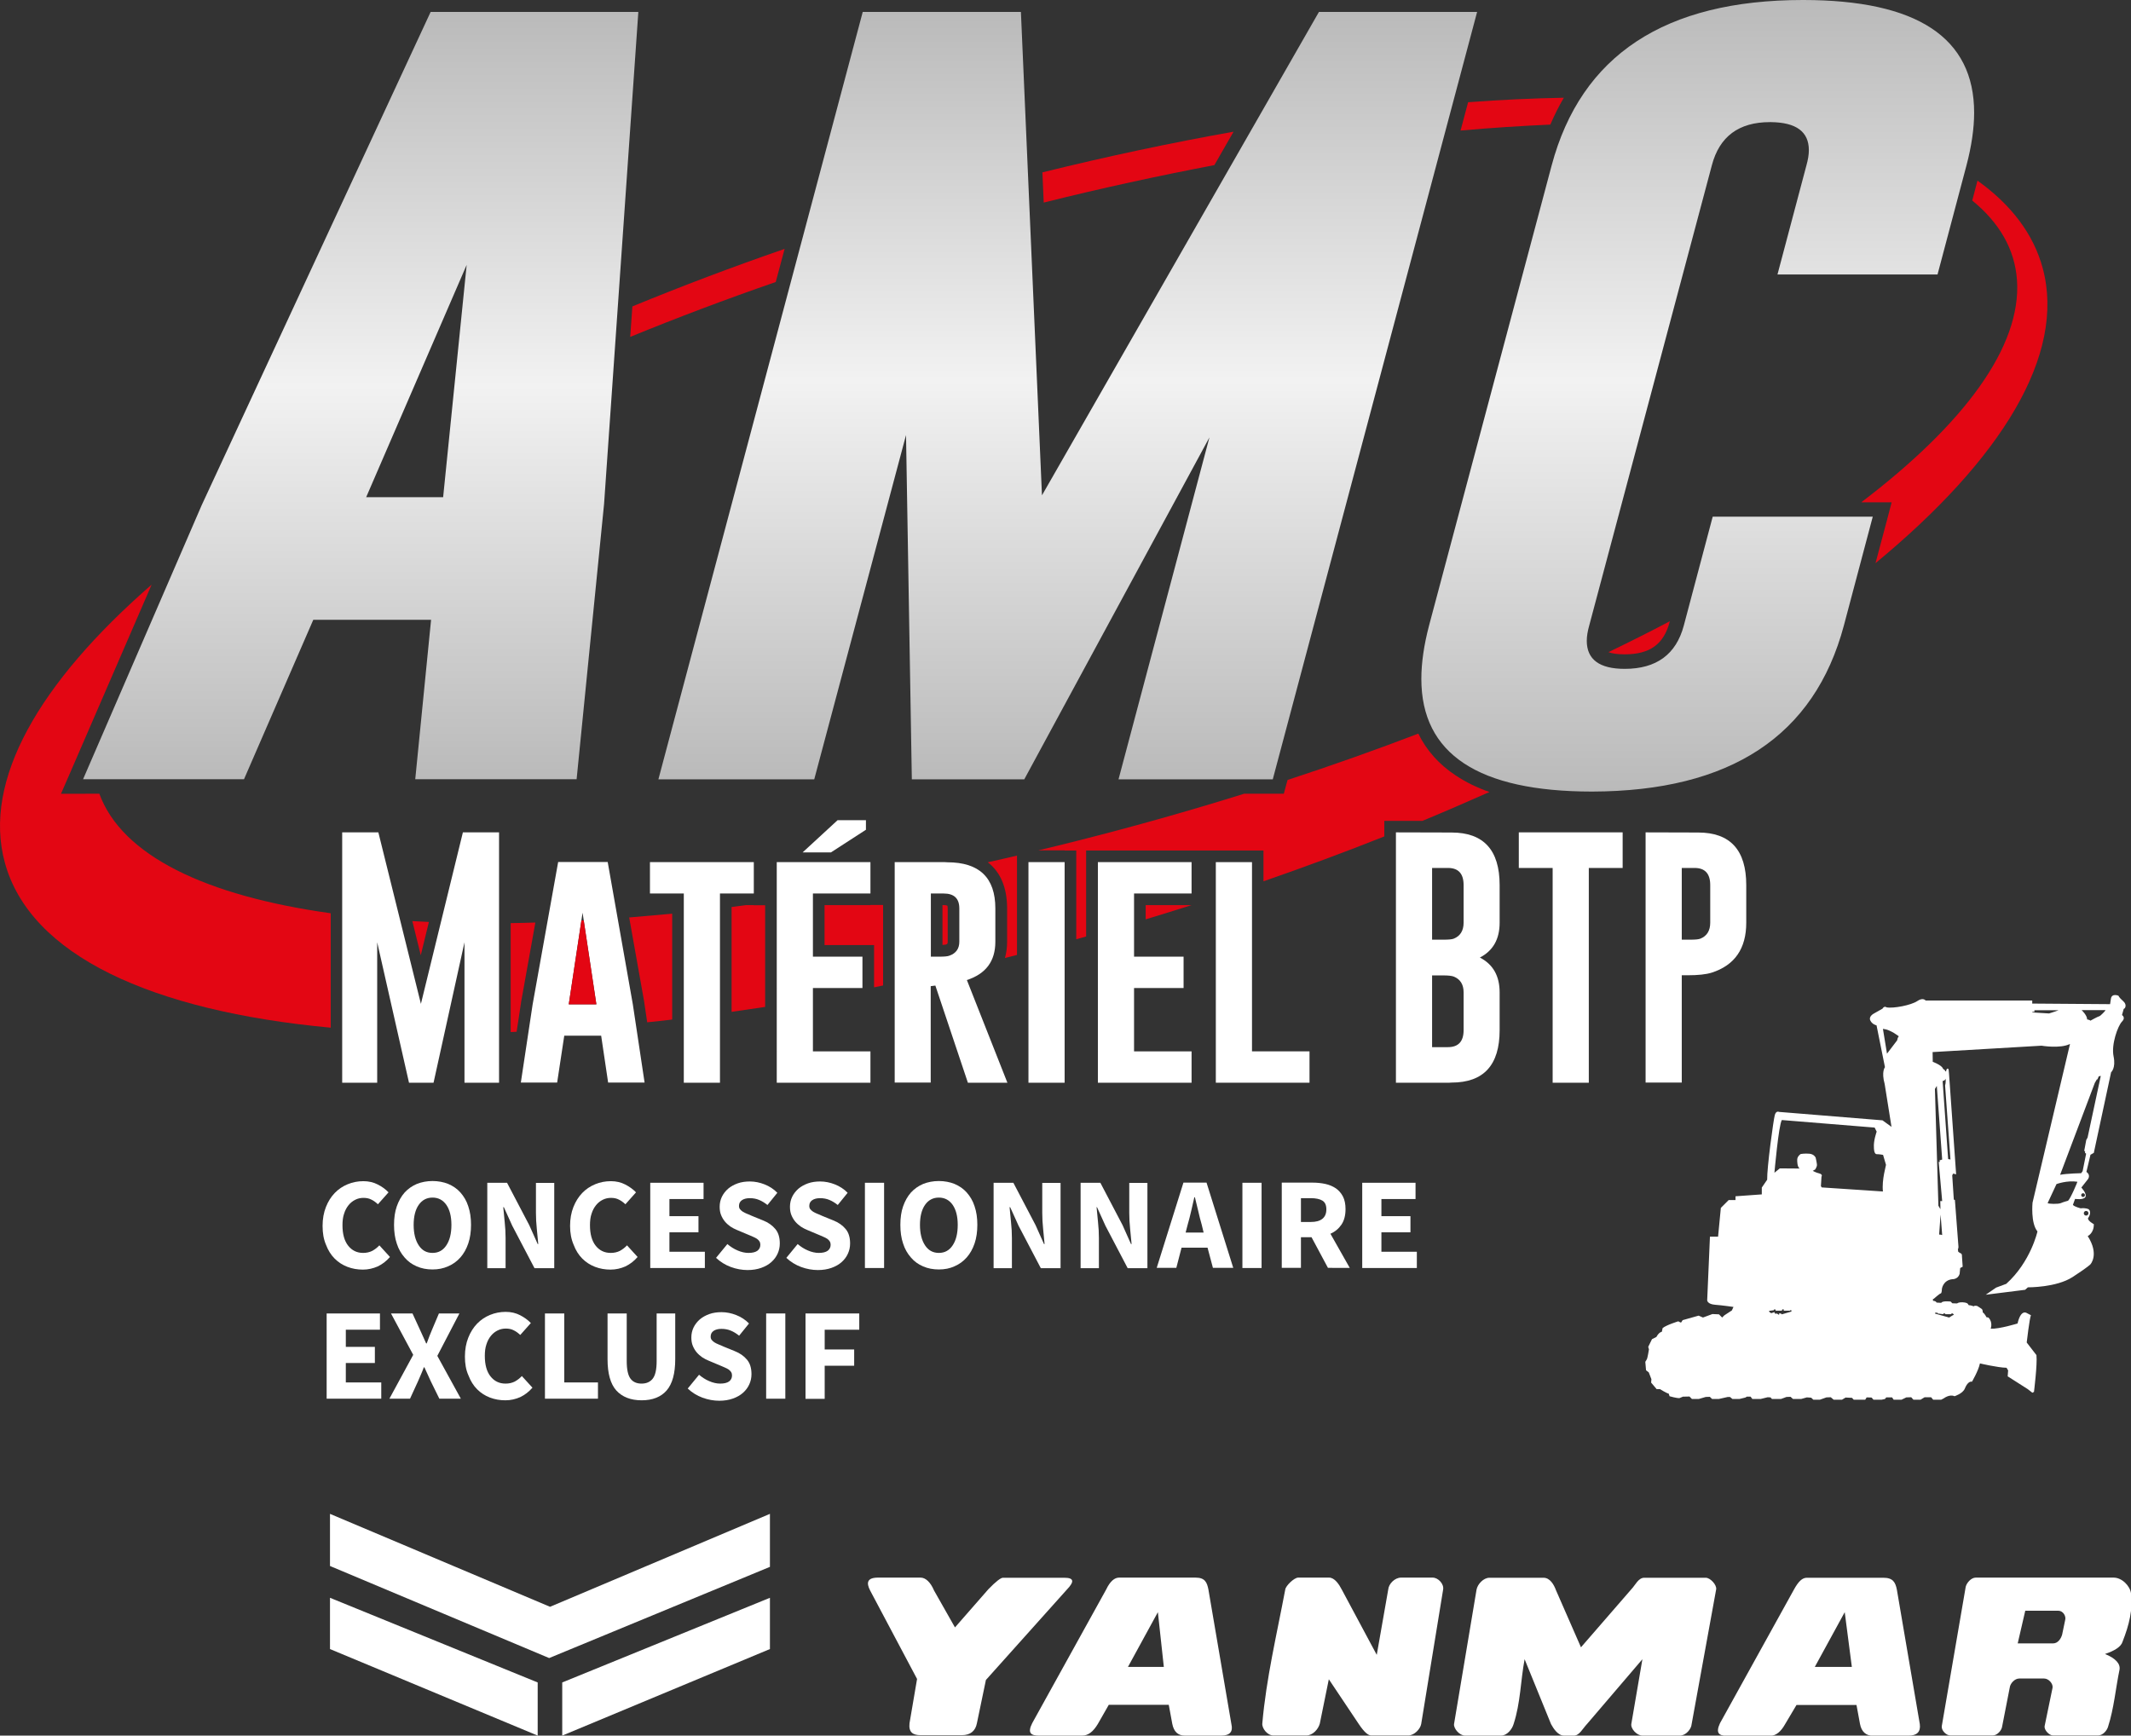 <?xml version="1.0" encoding="utf-8"?>
<!-- Generator: Adobe Illustrator 21.0.0, SVG Export Plug-In . SVG Version: 6.00 Build 0)  -->
<svg version="1.0" id="Calque_1" xmlns="http://www.w3.org/2000/svg" xmlns:xlink="http://www.w3.org/1999/xlink" x="0px" y="0px"
	 viewBox="0 0 1467.2 1195.2" style="enable-background:new 0 0 1467.2 1195.2;" xml:space="preserve">
<rect x="0" y="0" width="1467.2" height="1195.2" fill="#333333" stroke="none"/>
<style type="text/css">
	.st0{fill:#FFFFFF;}
	.st1{fill-rule:evenodd;clip-rule:evenodd;fill:#FFFFFF;}
	.st2{fill:url(#SVGID_1_);}
	.st3{fill:url(#SVGID_2_);}
	.st4{fill:#E30613;}
	.st5{fill:url(#SVGID_3_);}
</style>
<g>
	<path class="st0" d="M222.1,844.2c0-4.9,0.8-9.2,2.3-13c1.5-3.8,3.5-7,6.1-9.7c2.5-2.6,5.5-4.6,8.9-6c3.4-1.4,7-2.1,10.8-2.1
		c3.7,0,7,0.8,9.9,2.3c3,1.5,5.4,3.3,7.4,5.4l-7.3,8.2c-1.5-1.4-3-2.5-4.5-3.2c-1.5-0.8-3.3-1.2-5.4-1.2s-3.9,0.4-5.7,1.3
		c-1.8,0.9-3.3,2.1-4.6,3.7s-2.4,3.6-3.1,5.9c-0.8,2.3-1.1,5-1.1,7.9c0,6.1,1.3,10.8,3.9,14.1c2.6,3.3,6,5,10.3,5
		c2.4,0,4.5-0.5,6.3-1.4c1.8-1,3.4-2.2,4.9-3.8l7.3,8c-2.5,2.9-5.3,5-8.4,6.5c-3.2,1.4-6.6,2.2-10.2,2.2c-3.8,0-7.3-0.6-10.7-1.9
		c-3.4-1.3-6.3-3.2-8.8-5.7c-2.5-2.5-4.5-5.7-5.9-9.4C222.8,853.4,222.1,849.1,222.1,844.2z"/>
	<path class="st0" d="M297.8,874.2c-4,0-7.6-0.7-10.8-2.1c-3.3-1.4-6.1-3.4-8.4-6.1c-2.3-2.6-4.2-5.8-5.4-9.6
		c-1.3-3.8-1.9-8.1-1.9-12.9c0-4.8,0.6-9.1,1.9-12.8c1.3-3.7,3.1-6.9,5.4-9.5c2.3-2.5,5.1-4.5,8.4-5.9c3.3-1.3,6.9-2,10.8-2
		s7.6,0.7,10.8,2c3.3,1.4,6.1,3.3,8.4,5.9c2.3,2.6,4.2,5.7,5.4,9.5c1.3,3.8,1.9,8,1.9,12.7c0,4.8-0.6,9.1-1.9,12.9
		c-1.3,3.8-3.1,7-5.4,9.6c-2.3,2.6-5.1,4.7-8.4,6.1C305.3,873.5,301.7,874.2,297.8,874.2z M297.8,862.8c4,0,7.2-1.7,9.5-5.2
		c2.3-3.4,3.5-8.1,3.5-14.1c0-5.9-1.2-10.5-3.5-13.8c-2.3-3.3-5.5-5-9.5-5c-4,0-7.2,1.7-9.5,5c-2.3,3.3-3.5,7.9-3.5,13.8
		c0,5.9,1.2,10.6,3.5,14.1C290.6,861.1,293.7,862.8,297.8,862.8z"/>
	<path class="st0" d="M335.5,814.5h13.6l15.3,29.2l5.8,13h0.4c-0.3-3.1-0.6-6.6-1-10.4c-0.4-3.8-0.6-7.5-0.6-11v-20.7h12.6v58.7
		h-13.6l-15.3-29.2l-5.8-12.8h-0.4c0.3,3.2,0.6,6.7,1,10.4c0.4,3.7,0.6,7.3,0.6,10.8v20.8h-12.6V814.5z"/>
	<path class="st0" d="M392.5,844.2c0-4.9,0.8-9.2,2.3-13c1.5-3.8,3.5-7,6.1-9.7c2.5-2.6,5.5-4.6,8.9-6c3.4-1.4,7-2.1,10.8-2.1
		c3.7,0,7,0.8,9.9,2.3s5.4,3.3,7.4,5.4l-7.3,8.2c-1.5-1.4-3-2.5-4.5-3.2c-1.5-0.8-3.3-1.2-5.4-1.2c-2,0-3.9,0.4-5.7,1.3
		c-1.8,0.9-3.3,2.1-4.6,3.7c-1.3,1.6-2.4,3.6-3.1,5.9c-0.8,2.3-1.1,5-1.1,7.9c0,6.1,1.3,10.8,3.9,14.1c2.6,3.3,6,5,10.4,5
		c2.4,0,4.5-0.5,6.3-1.4c1.8-1,3.4-2.2,4.9-3.8l7.3,8c-2.5,2.9-5.3,5-8.4,6.5c-3.2,1.4-6.6,2.2-10.2,2.2c-3.8,0-7.3-0.6-10.7-1.9
		c-3.4-1.3-6.3-3.2-8.8-5.7c-2.5-2.5-4.5-5.7-5.9-9.4C393.3,853.4,392.5,849.1,392.5,844.2z"/>
	<path class="st0" d="M447.7,814.5h36.7v11.2h-23.5v11.8h20v11.1h-20V862h24.4v11.2h-37.6V814.5z"/>
	<path class="st0" d="M500.8,856.7c2.1,1.8,4.4,3.3,7,4.4c2.5,1.1,5.1,1.7,7.5,1.7c2.8,0,4.8-0.5,6.2-1.5c1.3-1,2-2.4,2-4.1
		c0-0.9-0.2-1.7-0.6-2.3c-0.4-0.7-1-1.2-1.7-1.8c-0.8-0.5-1.7-1-2.7-1.4c-1-0.5-2.2-0.9-3.5-1.5l-7.6-3.2c-1.5-0.6-3-1.4-4.4-2.3
		c-1.4-1-2.7-2.1-3.8-3.4c-1.1-1.3-2-2.8-2.7-4.5c-0.7-1.7-1-3.6-1-5.8c0-2.4,0.5-4.7,1.5-6.8c1-2.1,2.5-4,4.3-5.6
		c1.9-1.6,4.1-2.8,6.6-3.7c2.5-0.9,5.4-1.3,8.4-1.3c3.4,0,6.8,0.7,10.1,2c3.3,1.3,6.3,3.2,8.8,5.8l-6.8,8.4
		c-1.9-1.5-3.8-2.7-5.8-3.5c-1.9-0.8-4-1.2-6.4-1.2c-2.3,0-4.1,0.5-5.4,1.4c-1.3,0.9-2,2.2-2,3.9c0,0.9,0.2,1.7,0.7,2.3
		c0.5,0.6,1.1,1.2,1.9,1.7c0.8,0.5,1.8,1,2.8,1.4s2.3,0.9,3.5,1.5l7.6,3.1c3.6,1.4,6.4,3.4,8.5,5.9c2.1,2.5,3.1,5.8,3.1,10
		c0,2.5-0.5,4.8-1.5,7c-1,2.2-2.4,4.1-4.3,5.8c-1.9,1.7-4.2,3-7,4c-2.8,1-5.9,1.5-9.4,1.5c-3.8,0-7.7-0.7-11.5-2.1
		c-3.8-1.4-7.2-3.5-10.2-6.3L500.8,856.7z"/>
	<path class="st0" d="M549.2,856.7c2.1,1.8,4.4,3.3,7,4.4c2.5,1.1,5.1,1.7,7.5,1.7c2.8,0,4.8-0.5,6.2-1.5c1.3-1,2-2.4,2-4.1
		c0-0.9-0.2-1.7-0.6-2.3c-0.4-0.7-1-1.2-1.7-1.8c-0.8-0.5-1.7-1-2.7-1.4c-1-0.5-2.2-0.9-3.5-1.5l-7.6-3.2c-1.5-0.6-3-1.4-4.4-2.3
		c-1.4-1-2.7-2.1-3.8-3.4c-1.1-1.3-2-2.8-2.7-4.5c-0.7-1.7-1-3.6-1-5.8c0-2.4,0.5-4.7,1.5-6.8c1-2.1,2.5-4,4.3-5.6
		c1.9-1.6,4.1-2.8,6.6-3.7c2.5-0.9,5.4-1.3,8.4-1.3c3.4,0,6.8,0.7,10.1,2c3.3,1.3,6.3,3.2,8.8,5.8l-6.8,8.4
		c-1.9-1.5-3.8-2.7-5.8-3.5c-1.9-0.8-4-1.2-6.4-1.2c-2.3,0-4.1,0.5-5.4,1.4c-1.3,0.9-2,2.2-2,3.9c0,0.9,0.2,1.7,0.7,2.3
		c0.5,0.6,1.1,1.2,1.9,1.7c0.8,0.5,1.8,1,2.8,1.4s2.3,0.9,3.5,1.5l7.6,3.1c3.6,1.4,6.4,3.4,8.5,5.9c2.1,2.5,3.1,5.8,3.1,10
		c0,2.5-0.5,4.8-1.5,7c-1,2.2-2.4,4.1-4.3,5.8c-1.9,1.7-4.2,3-7,4c-2.8,1-5.9,1.5-9.4,1.5c-3.8,0-7.7-0.7-11.5-2.1
		c-3.8-1.4-7.2-3.5-10.2-6.3L549.2,856.7z"/>
	<path class="st0" d="M595.5,814.5h13.2v58.7h-13.2V814.5z"/>
	<path class="st0" d="M646.4,874.2c-4,0-7.6-0.7-10.8-2.1c-3.3-1.4-6.1-3.4-8.4-6.1c-2.3-2.6-4.2-5.8-5.4-9.6
		c-1.3-3.8-1.9-8.1-1.9-12.9c0-4.8,0.6-9.1,1.9-12.8c1.3-3.7,3.1-6.9,5.4-9.5c2.3-2.5,5.1-4.5,8.4-5.9c3.3-1.3,6.9-2,10.8-2
		s7.6,0.7,10.8,2c3.3,1.4,6.1,3.3,8.4,5.9c2.3,2.6,4.2,5.7,5.4,9.5c1.3,3.8,1.9,8,1.9,12.7c0,4.8-0.6,9.1-1.9,12.9
		c-1.3,3.8-3.1,7-5.4,9.6c-2.3,2.6-5.1,4.7-8.4,6.1C654,873.5,650.4,874.2,646.4,874.2z M646.4,862.8c4,0,7.2-1.7,9.5-5.2
		c2.3-3.4,3.5-8.1,3.5-14.1c0-5.9-1.2-10.5-3.5-13.8c-2.3-3.3-5.5-5-9.5-5c-4,0-7.2,1.7-9.5,5c-2.3,3.3-3.5,7.9-3.5,13.8
		c0,5.9,1.2,10.6,3.5,14.1C639.2,861.1,642.4,862.8,646.4,862.8z"/>
	<path class="st0" d="M684.1,814.5h13.6l15.3,29.2l5.8,13h0.4c-0.3-3.1-0.6-6.6-1-10.4c-0.4-3.8-0.6-7.5-0.6-11v-20.7h12.6v58.7
		h-13.6l-15.3-29.2l-5.8-12.8h-0.4c0.3,3.2,0.6,6.7,1,10.4c0.4,3.7,0.6,7.3,0.6,10.8v20.8h-12.6V814.5z"/>
	<path class="st0" d="M744,814.5h13.6l15.3,29.2l5.8,13h0.4c-0.3-3.1-0.6-6.6-1-10.4c-0.4-3.8-0.6-7.5-0.6-11v-20.7H790v58.7h-13.6
		l-15.3-29.2l-5.8-12.8H755c0.3,3.2,0.6,6.7,1,10.4c0.4,3.7,0.6,7.3,0.6,10.8v20.8H744V814.5z"/>
	<path class="st0" d="M831.4,859.2h-17.9l-3.6,13.9h-13.5l18.4-58.7h15.9l18.4,58.7h-14L831.4,859.2z M828.7,848.8l-1.3-5.4
		c-0.8-2.9-1.7-6.1-2.4-9.4c-0.8-3.3-1.6-6.5-2.3-9.5h-0.4c-0.7,3.1-1.5,6.3-2.2,9.6c-0.8,3.3-1.5,6.4-2.4,9.3l-1.4,5.4H828.7z"/>
	<path class="st0" d="M855.4,814.5h13.2v58.7h-13.2V814.5z"/>
	<path class="st0" d="M914.3,873.1L903,852h-7.3v21.1h-13.2v-58.7h21.2c3.1,0,6,0.3,8.8,0.9c2.7,0.6,5.1,1.6,7.2,3
		c2,1.4,3.7,3.3,4.9,5.6c1.2,2.3,1.8,5.3,1.8,8.7c0,4.3-0.9,7.9-2.8,10.7s-4.4,4.9-7.6,6.3l13.3,23.5H914.3z M895.7,841.5h6.8
		c3.5,0,6.1-0.7,8-2.2c1.8-1.5,2.7-3.6,2.7-6.5s-0.9-4.9-2.7-6c-1.8-1.1-4.5-1.7-8-1.7h-6.8V841.5z"/>
	<path class="st0" d="M937.9,814.5h36.7v11.2h-23.5v11.8h20v11.1h-20V862h24.4v11.2h-37.6V814.5z"/>
	<path class="st0" d="M224.9,904.5h36.7v11.2h-23.5v11.8h20v11.1h-20V952h24.4v11.2h-37.6V904.5z"/>
	<path class="st0" d="M284.5,933l-15.3-28.5H284l5.1,11.1c0.7,1.4,1.3,2.8,2,4.4s1.4,3.2,2.3,5.1h0.4c0.7-1.9,1.3-3.6,1.9-5.1
		c0.6-1.5,1.2-3,1.8-4.4l4.7-11.1h14.1l-15.2,29.2l16.2,29.5h-14.8l-5.9-12c-0.7-1.6-1.4-3.1-2.1-4.6c-0.7-1.5-1.5-3.2-2.3-5h-0.4
		c-0.7,1.8-1.3,3.5-2,5c-0.7,1.5-1.3,3.1-2,4.6l-5.5,12h-14.2L284.5,933z"/>
	<path class="st0" d="M320.1,934.2c0-4.9,0.8-9.2,2.3-13c1.5-3.8,3.5-7,6.1-9.7c2.5-2.6,5.5-4.6,8.9-6c3.4-1.4,7-2.1,10.8-2.1
		c3.7,0,7,0.8,9.9,2.3s5.4,3.3,7.4,5.4l-7.3,8.2c-1.5-1.4-3-2.5-4.5-3.2c-1.5-0.8-3.3-1.2-5.4-1.2c-2,0-3.9,0.4-5.7,1.3
		c-1.8,0.9-3.3,2.1-4.6,3.7c-1.3,1.6-2.4,3.6-3.1,5.9c-0.8,2.3-1.1,5-1.1,7.9c0,6.1,1.3,10.8,3.9,14.1c2.6,3.3,6,5,10.4,5
		c2.4,0,4.5-0.5,6.3-1.4c1.8-1,3.4-2.2,4.9-3.8l7.3,8c-2.5,2.9-5.3,5-8.4,6.5c-3.2,1.4-6.6,2.2-10.2,2.2c-3.8,0-7.3-0.6-10.7-1.9
		c-3.4-1.3-6.3-3.2-8.8-5.7c-2.5-2.5-4.5-5.7-5.9-9.4C320.8,943.4,320.1,939.1,320.1,934.2z"/>
	<path class="st0" d="M375.3,904.5h13.2V952h23.2v11.2h-36.5V904.5z"/>
	<path class="st0" d="M418.2,904.5h13.3v32.8c0,5.8,0.9,9.8,2.6,12.1c1.7,2.3,4.3,3.4,7.6,3.4s5.9-1.1,7.7-3.4s2.7-6.3,2.7-12.1
		v-32.8h12.8V936c0,9.8-2,17-5.9,21.5c-3.9,4.5-9.7,6.8-17.2,6.8c-7.6,0-13.4-2.3-17.5-6.8c-4-4.5-6-11.7-6-21.5V904.5z"/>
	<path class="st0" d="M481.3,946.7c2.1,1.8,4.4,3.3,7,4.4c2.5,1.1,5.1,1.7,7.5,1.7c2.8,0,4.8-0.5,6.2-1.5c1.3-1,2-2.4,2-4.1
		c0-0.9-0.2-1.7-0.6-2.3c-0.4-0.7-1-1.2-1.7-1.8c-0.8-0.5-1.7-1-2.7-1.4c-1-0.5-2.2-0.9-3.5-1.5l-7.6-3.2c-1.5-0.6-3-1.4-4.4-2.3
		c-1.4-1-2.7-2.1-3.8-3.4c-1.1-1.3-2-2.8-2.7-4.5c-0.7-1.7-1-3.6-1-5.8c0-2.4,0.5-4.7,1.5-6.8c1-2.1,2.5-4,4.3-5.6
		c1.9-1.6,4.1-2.8,6.6-3.7c2.5-0.9,5.4-1.3,8.4-1.3c3.4,0,6.8,0.7,10.1,2c3.3,1.3,6.3,3.2,8.8,5.8l-6.8,8.4
		c-1.9-1.5-3.8-2.7-5.8-3.5c-1.9-0.8-4-1.2-6.4-1.2c-2.3,0-4.1,0.5-5.4,1.4c-1.3,0.9-2,2.2-2,3.9c0,0.9,0.2,1.7,0.7,2.3
		c0.5,0.6,1.1,1.2,1.9,1.7c0.8,0.5,1.8,1,2.8,1.4s2.3,0.9,3.5,1.5l7.6,3.1c3.6,1.4,6.4,3.4,8.5,5.9c2.1,2.5,3.1,5.8,3.1,10
		c0,2.5-0.5,4.8-1.5,7c-1,2.2-2.4,4.1-4.3,5.8c-1.9,1.7-4.2,3-7,4c-2.8,1-5.9,1.5-9.4,1.5c-3.8,0-7.7-0.7-11.5-2.1
		c-3.8-1.4-7.2-3.5-10.2-6.3L481.3,946.7z"/>
	<path class="st0" d="M527.5,904.5h13.2v58.7h-13.2V904.5z"/>
	<path class="st0" d="M554.6,904.5h37v11.2h-23.8v13.6h20.3v11.2h-20.3v22.8h-13.2V904.5z"/>
</g>
<path class="st0" d="M1461.8,689.4c-3-2.6-3.2-3.7-3.2-3.7s-4.5-1.9-5.2,1.9c-0.6,3.9-0.6,3.9-0.6,3.9l-53.6-0.4V689h-73.4
	c0,0-1.7-2.4-5.8,0.4c-4.1,2.8-16.4,5.2-21.1,4.3c0,0-1.5-1.3-2.8,0.9l-6,3.4c0,0-3.7,1.9-2.4,4.7c1.3,2.8,4.3,3.4,4.3,3.4l5.8,28.8
	c0,0-2.6,3-0.2,11.6l4.7,29.5l-6.2-4.5l-71.2-5.8c0,0-2.2-1.1-3,2.4c-0.9,3.4-5.4,36.1-5.2,44.3l-3.7,5.4v4.7l-18.1,1.3v2.6h-4.7
	l-5.4,5.4l-1.9,19.8h-5.6l-1.9,43.9c0,0,0.2,2.6,5.4,3c5.2,0.4,12.7,1.5,12.7,1.5l-1.1,2.4l-5.2,3.4l-1.5,1.5l-2.2-2.2l-4.5-0.2
	l-6.5,2.4l-3-1.3l-11,3.1l-1,1.6h-0.5l-1.5-0.8c0,0-8.4,2.6-10.8,4.7l-0.5,2.5c0,0-1.9,0.1-3.8,3.6l-3,1.5l-2.6,5.3l0.5,1.7
	c0,0-1,6.6-1.6,7.1l-0.9,1.5l0.5,5.8l1.9,1.5l1.8,4.7l-0.2,2.3l3.8,4.5h2.3c0,0,4.6,2.9,6,3.1l0.6,1.8c0,0,4.8,1.4,6.8,1.3l2.4-1
	l4.5-0.1l1.7,1.7h4.7l4.8-1.4l2.8-0.1l1.6,1.5h4.6l6.2-1.4h1.5l1.7,1.4h4.8l4.1-1l1-0.6h2.6l1.2,1.6h5.7l4.8-1.2l2,0.1l1,1.1h6.2
	l3.8-1.4l2.8-0.1l1.7,1.5h5.6l3.9-1.1l3,0.2l1.5,1.4h4.5l4.5-1.6l3-0.1l2,1.7h5.7l2.5-1.5l4.4,0.2l1.2,1.3h7.9l1-1.6l3.4,0.1
	l1.3,1.5h5.6l2.3-0.5l0.9-1.1h4l1.1,1.6h5.4l3.3-1.6l3.4-0.1l1.5,1.7h4.9l2.8-1.7h4.5l1.4,1.7h5.5l1.9-1c0,0,3.9-3,7.3-1.4
	c0,0,5.7-1.8,7.1-5.3s3.3-5.1,4.9-4.7c0,0,4.4-7.4,5.5-12.6c0,0,12.3,2.9,18.3,3l1.1,1.8l-0.3,4.1l13.8,8.8l3.2,2.5l1.1-0.6
	c0,0,2.4-19,1.7-25.3l-6.7-8.7c0,0,1.9-16.5,2.9-18.8l-2.9-1.5c0,0-4-2.9-6.3,7.2c0,0-12.6,3.9-18.5,3.6c0,0,1.7-4.5-1.6-7.7
	l-1.3-0.2c0,0-1-2.2-2.6-3.4c0,0,0.2-1.7-0.8-2.4c-0.9-0.7-3.1-2-3.1-2s-1.9-0.4-2.3,0.3c0,0-1.9-0.8-3.4-0.8l-0.8-1.1
	c0,0-0.8-0.8-3.6-0.9c-2.8-0.1-3.6,0.8-3.6,0.8l-3.3-0.1l-1.2-1.2c0,0-5.8-0.7-6.4,0.9l-3.3-0.2c0,0-0.2-1.1-2.4-1.2l-0.1-1.2
	l0.6-0.2c0,0,4-3.6,4.8-3.7c0.8-0.2,0.8-3.1,0.8-3.1s0.7-6,7.2-6.7c0,0,3.8,0.2,5-3.6l0.4-4.1l1.7-0.9l-0.5-7.3c0,0,0.2-1.5-0.8-1.9
	c-1-0.4-1.8-1.2-1.8-1.2l-0.2-1.8c0,0,0.4,0,0.4-1.6c-0.1-1.6-2.4-31.5-2.4-31.5s0.3-0.8-0.8-0.9l-1.1-16.9l0.6-0.6l-0.1-0.5
	l2.2,0.6l-4.9-69.3l-0.3-3.1l-0.7-0.5l-0.8,0.8l-0.2,1.2h-0.5c0,0-0.2-1.1-1.6-1.7c0,0-0.1-2.2-7.1-4.9l-0.1-6.7l75-4.4
	c0,0,12.8,2.2,19.6-1.2l-25.8,109.3c0,0-1.4,14.1,3.4,19.8c0,0-4.6,20.9-21.5,36.1l-7,2.6l-7.1,4.9l27.1-3.4l1.9-1.7
	c0,0,19.6,0.2,30.8-7.1c11.2-7.3,12.3-8.8,12.3-8.8s6.2-6.7-1.9-19.4c0,0,4.3-1.9,4.2-8.2c0,0-4.2-2.2-4-4.1c0,0,3-3.9,0.4-6.2
	c0,0-2.2-1.1-5.4-0.6c0,0-4.5-1.1-5.4-2.4l1.5-4.1c0,0,5.8,0.9,7.1-1.3c1.3-2.2-2.8-6.5-2.8-6.5l4.1-5.2c0,0,3-3-0.6-5.6l2.8-11.8
	l2.3-1.3l11.9-55.5c0,0,3.4-2.8,1.7-11c-1.7-8.2,3-21.1,5.8-23.9c2.8-2.8,0-4.5,0-4.5l1.2-4.3C1463,694.8,1464.8,692,1461.8,689.4z
	 M1233.3,903.2l-6.5,1.9l-0.7-0.6l-1.1-0.1l-0.1,1.1l-1.4-0.9h-1.5v-0.4l-0.4-0.6l-2,0.7c0,0-1.6-0.5-1.6-1.6l3.2-0.4l0.4-0.6h0.7
	l0.3,0.9h4.2l0.3-0.9h1v0.9h4.6V902C1232.5,902,1233.9,902.2,1233.3,903.2z M1296.4,820.5l-42.1-2.8l-0.6-0.9l0.4-6.5
	c0,0,1.1-1.5-1.4-2.2c-2.5-0.6-4.6-1.8-4.6-1.8l1.7-1c0,0,1.2-1.9,1.2-3c0-1.1-0.9-5.1-0.9-5.1s-1-2.4-4.3-2.7s-6,0.2-6,0.2
	s-2.7,1.6-2.4,4.5c0,0-0.1,4.4,1.7,5.5l-13.7-0.1l-3.7,3c0,0,2.9-32.9,5.1-36.3l63.9,5.2l1.4,2.8c0,0-2.3,6.3-1.9,10.9
	c0,0-0.1,4.6,1.9,4.6s4.4,0.5,4.4,0.5l2,6.8C1298.7,802.3,1295.5,812.3,1296.4,820.5z M1306.2,716.4l-7,9.2l-2.8-17.1
	c5.3,0.5,11,5.2,11,5.2C1306.6,714,1306.2,716.4,1306.2,716.4z M1332.3,904h1.8l-0.1,0.5l3.8,0.5l0.3-0.5h1l0.4,0.5h3.8l0.4-0.5h0.8
	l0.8,0.9c-0.6,0.1-3.3,1.9-3.3,1.9l-9.7-2.7V904z M1339.6,742.8c0,0,0.2,2.9-0.4,4.7l3.7,51c0,0-0.9-0.3-1.6-0.3l-3.8-53.8
	C1337.6,744.4,1339.1,744.3,1339.6,742.8z M1335.1,850.2l1-13.8l1.1,14.1C1337.2,850.5,1336,850.1,1335.1,850.2z M1333.5,747.8
	l3.7,50.7l-1.9,0.6l0.4,1h-0.9l2.4,27h-1.3l0.1,5.6l-1.4-2.4l-2.4-80.4L1333.5,747.8z M1410.8,697.9l-11.5-0.7v-0.4h1.4v-1.1h16.6
	C1417.3,695.7,1412.7,697.4,1410.8,697.9z M1436.3,833.9c0.9,0,1.6,0.7,1.6,1.6c0,0.9-0.7,1.6-1.6,1.6c-0.9,0-1.6-0.7-1.6-1.6
	C1434.7,834.6,1435.4,833.9,1436.3,833.9z M1423.8,826.9c0,0-3.1,0.8-4.9,1.6c-1.8,0.8-8.6,0.6-9.1,0l6.1-13.1c0,0,7.2-2.7,14.4-1.6
	C1430.4,813.8,1425.5,825.7,1423.8,826.9z M1434.2,821.7c0.7,0,1.3,0.6,1.3,1.3s-0.6,1.3-1.3,1.3s-1.3-0.6-1.3-1.3
	S1433.5,821.7,1434.2,821.7z M1437.3,783.4l-0.9,1.6l-1.4,7.5l0.6,0.4l-0.1,0.9l0.8,0.7l-2.4,12l-1,1.4c0,0-9.7,0.2-14.5,1.1
	l23.9-63.3l1.4-2.4h0.4l0.9-2.1l1.4-0.3L1437.3,783.4z M1445.4,699.8c-0.8,0.1-6.2,3.1-6.2,3.1c-0.1-0.5-2.2-0.9-2.2-0.9
	c0-2.9-3.8-6.4-3.8-6.4h16.5C1449.6,696.1,1446.1,699.7,1445.4,699.8z"/>
<path class="st1" d="M662.3,1194.9c5.8,0,9.3-2.9,10.3-8.2l6.2-29.8l55.7-62.2c5.2-5.4,5.2-8.2-1.7-8.2h-42.3c-1.4,0-4.8,2.5-10,7.9
	l-23,26.3l-14.4-25.4c-2.4-5.7-5.8-8.9-9.3-8.9h-29.2c-7.6,0-8.3,3.5-5.5,8.9l32.3,60.9l-5.2,30.5c-0.7,6.3,2.4,8.2,7.6,8.2H662.3
	L662.3,1194.9z M840.8,1195.2h-25.1c-4.8,0-7.6-2.9-8.6-8.2l-2.4-13h-41.3l-7.6,13.3c-3.1,5.1-6.5,7.9-10.7,7.9h-29.9
	c-5.5,0-7.9-1.9-4.5-8.6l50.9-92c2.7-5.7,5.8-8.2,8.9-8.2h52.6c6.5,0,7.9,3.2,8.9,8.2l15.8,92.6
	C849.1,1192.6,846.7,1195.2,840.8,1195.2L840.8,1195.2z M1314.2,1195.2c5.5,0,8.3-2.5,7.6-7.9l-15.8-92.6c-1-5.1-2.7-8.2-9.3-8.2
	H1244c-3.1,0-5.8,2.5-8.9,8.2l-50.9,92c-3.1,6.7-0.7,8.6,4.5,8.6h30.3c3.8,0,7.2-2.9,10-7.9l7.9-13.3h41.3l2.4,13
	c1,5.4,4.1,8.2,8.9,8.2H1314.2L1314.2,1195.2z M915.1,1086.4h-21.3c-2.8,0-8.6,5.7-8.9,8.2c-5.8,30.8-13.1,61.2-15.8,92.3
	c-0.3,3.2,3.4,8.2,7.6,8.2h22.7c4.5,0,8.3-4.4,9.3-8.2l6.2-30.5l20.6,30.8c3.8,5.7,6.5,7.9,8.6,7.9h25.5c4.1,0,8.3-4.4,8.9-7.9
	l15.1-92.6c0.7-3.8-3.4-8.2-7.2-8.2h-21.7c-4.5,0-8.6,4.4-8.9,8.2l-7.9,45l-24.1-45C922,1091.1,918.9,1086.4,915.1,1086.4
	L915.1,1086.4z M1156.6,1195.2h-25.8c-3.8,0-8.3-4.8-7.6-8.2l7.6-44.4l-38.2,44.7c-2.8,2.9-5.2,7.9-8.9,7.9h-6.9
	c-4.1,0-7.2-4.8-8.9-7.9l-18.2-44.7c-2.8,14.9-2.8,30.1-7.6,44.7c-1,3.5-4.5,7.9-8.6,7.9h-24.8c-3.8,0-7.9-4.8-7.6-7.9l15.5-92.6
	c0.7-3.8,4.8-8.2,8.9-8.2h37.2c4.5,0,7.2,4.8,8.6,8.6l17.2,39.3l34.7-40c2.8-2.9,4.8-7.9,8.9-7.9h42.3c3.1,0,7.6,4.8,7.2,7.9
	l-16.9,92.9C1164.5,1190.7,1160.7,1195.2,1156.6,1195.2L1156.6,1195.2z M1461.4,1130.5c4.5-11.4,7.2-22.2,5.8-33.3
	c-0.7-5.1-6.2-10.8-12-10.8h-94.9c-3.1,0-6.2,3.5-6.9,6.3l-16.5,96.1c-0.3,2.9,3.1,6.3,5.9,6.3h29.2c3.1,0,6.2-3.5,6.5-6.3l5.2-26.6
	c0.3-2.9,3.4-6.3,6.5-6.3h17.2c3.1,0,6.2,3.5,5.8,6.3l-5.5,26.6c-0.3,2.5,3.1,6.3,5.8,6.3h31c3.4,0,6.2-3.5,6.9-6
	c4.1-12.7,5.2-26.3,7.9-39.3c0.7-4.1-2.8-7.9-10-10.8C1455.9,1136.8,1460.4,1134,1461.4,1130.5L1461.4,1130.5z M801.3,1147.9
	l-4.1-37.7l-20.6,37.7H801.3L801.3,1147.9z M1275,1147.9h-25.5l20.6-37.7L1275,1147.9L1275,1147.9z M1413.6,1131.7h-24.4l5.2-22.5
	h22.7c3.4,0,5.5,3.8,4.8,6.3l-2.1,10.1C1419.1,1128.2,1417,1131.7,1413.6,1131.7L1413.6,1131.7z"/>
<g>
	<polygon class="st0" points="227.2,1042.5 227.2,1078.4 378.1,1141.8 530.1,1079 530.1,1042.5 378.7,1106.5 	"/>
	<polygon class="st0" points="227.2,1100.3 227.2,1135.6 370.2,1195.2 370.2,1158.6 	"/>
	<polygon class="st0" points="530.1,1100.3 530.1,1135.6 387.1,1195.2 387.1,1158.6 	"/>
</g>
<linearGradient id="SVGID_1_" gradientUnits="userSpaceOnUse" x1="248.318" y1="536.667" x2="248.318" y2="8.161">
	<stop  offset="0" style="stop-color:#BABABA"/>
	<stop  offset="0.513" style="stop-color:#F2F2F2"/>
	<stop  offset="1" style="stop-color:#BABABA"/>
</linearGradient>
<path class="st2" d="M415.9,347.1l-18.9,189.5H285.9l10.9-109.8h-81.1l-47.7,109.8H57.2l81.7-188.8L296.5,8.2h143L415.9,347.1z
	 M305.1,342.4l16.2-160l-69.2,160H305.1z"/>
<linearGradient id="SVGID_2_" gradientUnits="userSpaceOnUse" x1="735.155" y1="536.667" x2="735.155" y2="8.161">
	<stop  offset="0" style="stop-color:#BABABA"/>
	<stop  offset="0.52" style="stop-color:#F2F2F2"/>
	<stop  offset="1" style="stop-color:#BABABA"/>
</linearGradient>
<path class="st3" d="M717.4,341.1L908.1,8.2H1017L876.3,536.7H770.1l62.6-235.5L705.2,536.7h-77.4l-4-237.1l-63.2,237.1H453.3
	L594,8.2h108.9L717.4,341.1z"/>
<path class="st4" d="M717.7,118.7l0.9,20.8c40-10,79.3-18.5,117.5-25.8l13.2-23C806.6,98.3,762.6,107.6,717.7,118.7z"/>
<path class="st4" d="M540.2,171.4C504,183.9,469,197.2,435.4,211l-1.5,21c32-13.1,65.5-25.8,100.2-37.8L540.2,171.4z"/>
<linearGradient id="SVGID_3_" gradientUnits="userSpaceOnUse" x1="1168.873" y1="545.114" x2="1168.873" y2="-2.228050e-02">
	<stop  offset="0" style="stop-color:#BABABA"/>
	<stop  offset="0.52" style="stop-color:#F2F2F2"/>
	<stop  offset="1" style="stop-color:#BABABA"/>
</linearGradient>
<path class="st5" d="M1269.5,430.8c-20.3,76-78.1,114.1-173.4,114.3c-78.3,0-117.5-25.9-117.5-77.6c0-11.1,1.8-23.3,5.3-36.7
	l84.4-316.8c20.3-76,78-114,173.1-114c78.5,0,117.8,25.9,117.8,77.6c0,10.9-1.8,23.1-5.3,36.4l-19.9,75h-110.2l19.9-75
	c1.1-3.9,1.7-7.4,1.7-10.6c0-12.7-8.7-19.1-26.1-19.3h-0.7c-21.4,0-34.8,9.9-40,29.8l-84.4,316.8c-1.1,3.9-1.7,7.4-1.7,10.6
	c0,12.8,8.7,19.3,26.1,19.3c21.8,0,35.4-9.9,40.7-29.8l19.9-75h110.2L1269.5,430.8z"/>
<path class="st4" d="M1107.4,449.1c2.4,0.9,5.9,1.5,11.2,1.5c17.3,0,26.9-6.9,31-22.4l0.1-0.4C1136.1,435,1121.9,442.1,1107.4,449.1
	z"/>
<path class="st4" d="M1076.7,67.3c-21.3,0.4-43.3,1.4-65.9,3.1l-5.2,19.5c21.2-1.9,41.9-3.2,61.8-4.1
	C1070.2,79.3,1073.3,73.1,1076.7,67.3z"/>
<path class="st4" d="M1406.4,184.6c-6.4-23.6-21.8-43.7-44.9-60.2l-3.6,13.7c18.6,15.2,29.3,33.4,30.8,54.8
	c3.2,45.9-36.6,99.3-107.2,153h7.9h13l-3.3,12.6l-7.8,29.3C1378.2,316.1,1422.5,244.2,1406.4,184.6z"/>
<path class="st0" d="M289.8,691.3l28.9-118.1h24.9v172.4h-23.8v-96.7l-21.3,96.7h-16.9l-21.9-96.7v96.7h-24.1V573.2h24.9
	L289.8,691.3z"/>
<path class="st0" d="M435.7,691.6l8.1,53.9h-25.1l-4.8-32.3h-25.4l-4.9,32.3h-25l8.1-53.7l17.6-98.2h34.1L435.7,691.6z M410.6,691.6
	l-9.5-63.1l-9.5,63.1H410.6z"/>
<polygon points="400.9,683.6 401.1,682.3 401.3,683.6 400.9,683.6 "/>
<path class="st0" d="M519,593.7v21.6h-23.3v130.3h-24.9V615.3h-23.3v-21.6H519z"/>
<path class="st0" d="M534.8,593.7h64.5v21.6h-39.6v43.5h34.1v21.6h-34.1V724h39.6v21.6h-64.5V593.7z M596.2,571.4L572.1,587h-19.5
	l24.1-22.2h19.5V571.4z"/>
<path class="st0" d="M616,593.7h34.6c0.7,0.1,1.2,0.1,1.6,0.1c22.1,0,33.1,10.6,33.1,31.8v22.9c0,13.4-6.5,22.1-19.6,26.4l27.9,70.7
	h-27.2L644,678.7l-3.2,0.4v66.4H616V593.7z M640.9,615.3v43.5h5.7c3.5,0,5.8-0.2,7.1-0.7c4.5-1.6,6.8-4.8,6.8-9.6v-22.9
	c0-6.9-3.6-10.3-10.8-10.3H640.9z"/>
<path class="st0" d="M708.2,593.7H733v151.9h-24.9V593.7z"/>
<path class="st0" d="M755.9,593.7h64.5v21.6h-39.6v43.5h34.1v21.6h-34.1V724h39.6v21.6h-64.5V593.7z"/>
<path class="st0" d="M837.1,745.6V593.7h24.9V724h39.6v21.6H837.1z"/>
<path class="st0" d="M961.1,573.2l38.3,0.1c22.1,0,33.1,12.1,33.1,36.2v25.9c0,11.3-4.5,19.3-13.6,24c9.1,4.7,13.6,12.7,13.6,24v26
	c0,24.1-11,36.1-33.1,36.1c-0.4,0-0.9,0-1.6,0.1h-36.7V573.2z M986,597.7v49.4h7.8c3.5,0,5.8-0.2,7.1-0.7c4.5-1.8,6.8-5.5,6.8-11
	v-25.9c0-7.9-3.6-11.8-10.8-11.8H986z M986,671.7v49.4h10.9c7.2,0,10.8-3.9,10.8-11.7v-26c0-5.5-2.3-9.1-6.8-10.9
	c-1.3-0.5-3.7-0.8-7.1-0.8H986z"/>
<path class="st0" d="M1117.2,573.2v24.5h-23.3v147.9H1069V597.7h-23.3v-24.5H1117.2z"/>
<path class="st0" d="M1133,573.2l36.2,0.1c22.1,0,33.1,12.1,33.1,36.2v25.9c0,17.8-7.9,29.3-23.8,34.4c-3.8,1.2-9.3,1.8-16.6,1.8h-4
	v73.9H1133V573.2z M1157.9,597.7v49.4h5.7c3.5,0,5.8-0.2,7.1-0.7c4.5-1.8,6.8-5.5,6.8-11v-25.9c0-7.9-3.6-11.8-10.8-11.8H1157.9z"/>
<g>
	<path class="st4" d="M289.7,657.8l5.6-22.9c-3.9-0.2-7.7-0.4-11.4-0.6L289.7,657.8z"/>
	<path class="st4" d="M433.2,631.8l10.4,58.5l0,0.1l0,0.1l2,13.5c5.7-0.6,11.4-1.2,17.2-1.9v-72.9
		C452.8,630.1,442.9,631,433.2,631.8z"/>
	<path class="st4" d="M733,585.7h8v8v53.1c2.3-0.6,4.6-1.3,6.8-1.9v-51.2v-8h8h64.5h8.7h3.4h4.6h24.9h8v8v13.2
		c28.5-9.9,56.3-20.2,83.2-30.9v-2.7v-8l8,0l18.2,0c15.7-6.5,31.1-13.2,46.2-19.9c-8.7-3-16.3-6.8-23.1-11.3
		c-11.6-7.6-20.2-17.3-25.9-28.9c-29,11.1-59.1,21.8-90,31.9l-0.6,2.1l-2,7.4h-7.7h-19.6c-37.2,11.6-75.6,22.5-114.9,32.4
		c-9,2.3-18,4.5-26.9,6.6H733z"/>
	<path class="st4" d="M788.8,633.1c10.6-3.2,21.1-6.5,31.6-9.8h-31.6V633.1z"/>
	<path class="st4" d="M519,623.3h-5.4c-3.3,0.4-6.6,0.9-9.9,1.3v72.2c7.7-1.1,15.3-2.2,23.1-3.4v-70H519z"/>
	<path class="st4" d="M358.7,690.6l0-0.1l9.9-55.2c-5.7,0.2-11.4,0.3-17,0.4v75c1.4,0,2.8-0.1,4.1-0.2l3-19.8L358.7,690.6z"/>
	<path class="st4" d="M410.6,691.6l-8.7-57.8c-0.5,0-1.1,0.1-1.6,0.1l-8.7,57.7H410.6z"/>
	<path class="st4" d="M227.7,628.9c-86.2-12-143.8-39.8-159.3-82.3H57.2H42l6.1-14l56.3-130C26.7,470.3-12,537.6,3.3,593.9
		c17.3,63.9,100.9,102.3,224.4,113.8V628.9z"/>
	<path class="st4" d="M700.2,589.2c-6.7,1.6-13.5,3.1-20.1,4.6c8.7,6.7,13.3,17.4,13.3,31.8v22.9c0,4-0.5,7.8-1.5,11.2
		c2.8-0.7,5.5-1.4,8.3-2.1v-63.9V589.2z"/>
	<path class="st4" d="M648.9,623.3v27.4c1.4-0.1,2.1-0.2,2.2-0.2c1.2-0.4,1.4-0.6,1.4-2v-22.9c0-1.1-0.2-1.7-0.2-1.9
		c-0.2-0.1-0.9-0.4-2.6-0.4H648.9z"/>
	<path class="st4" d="M599.3,623.3h-31.6v27.5h26.1h8v8v21.1c2.1-0.4,4.2-0.8,6.2-1.3v-55.4H599.3z"/>
</g>
</svg>
